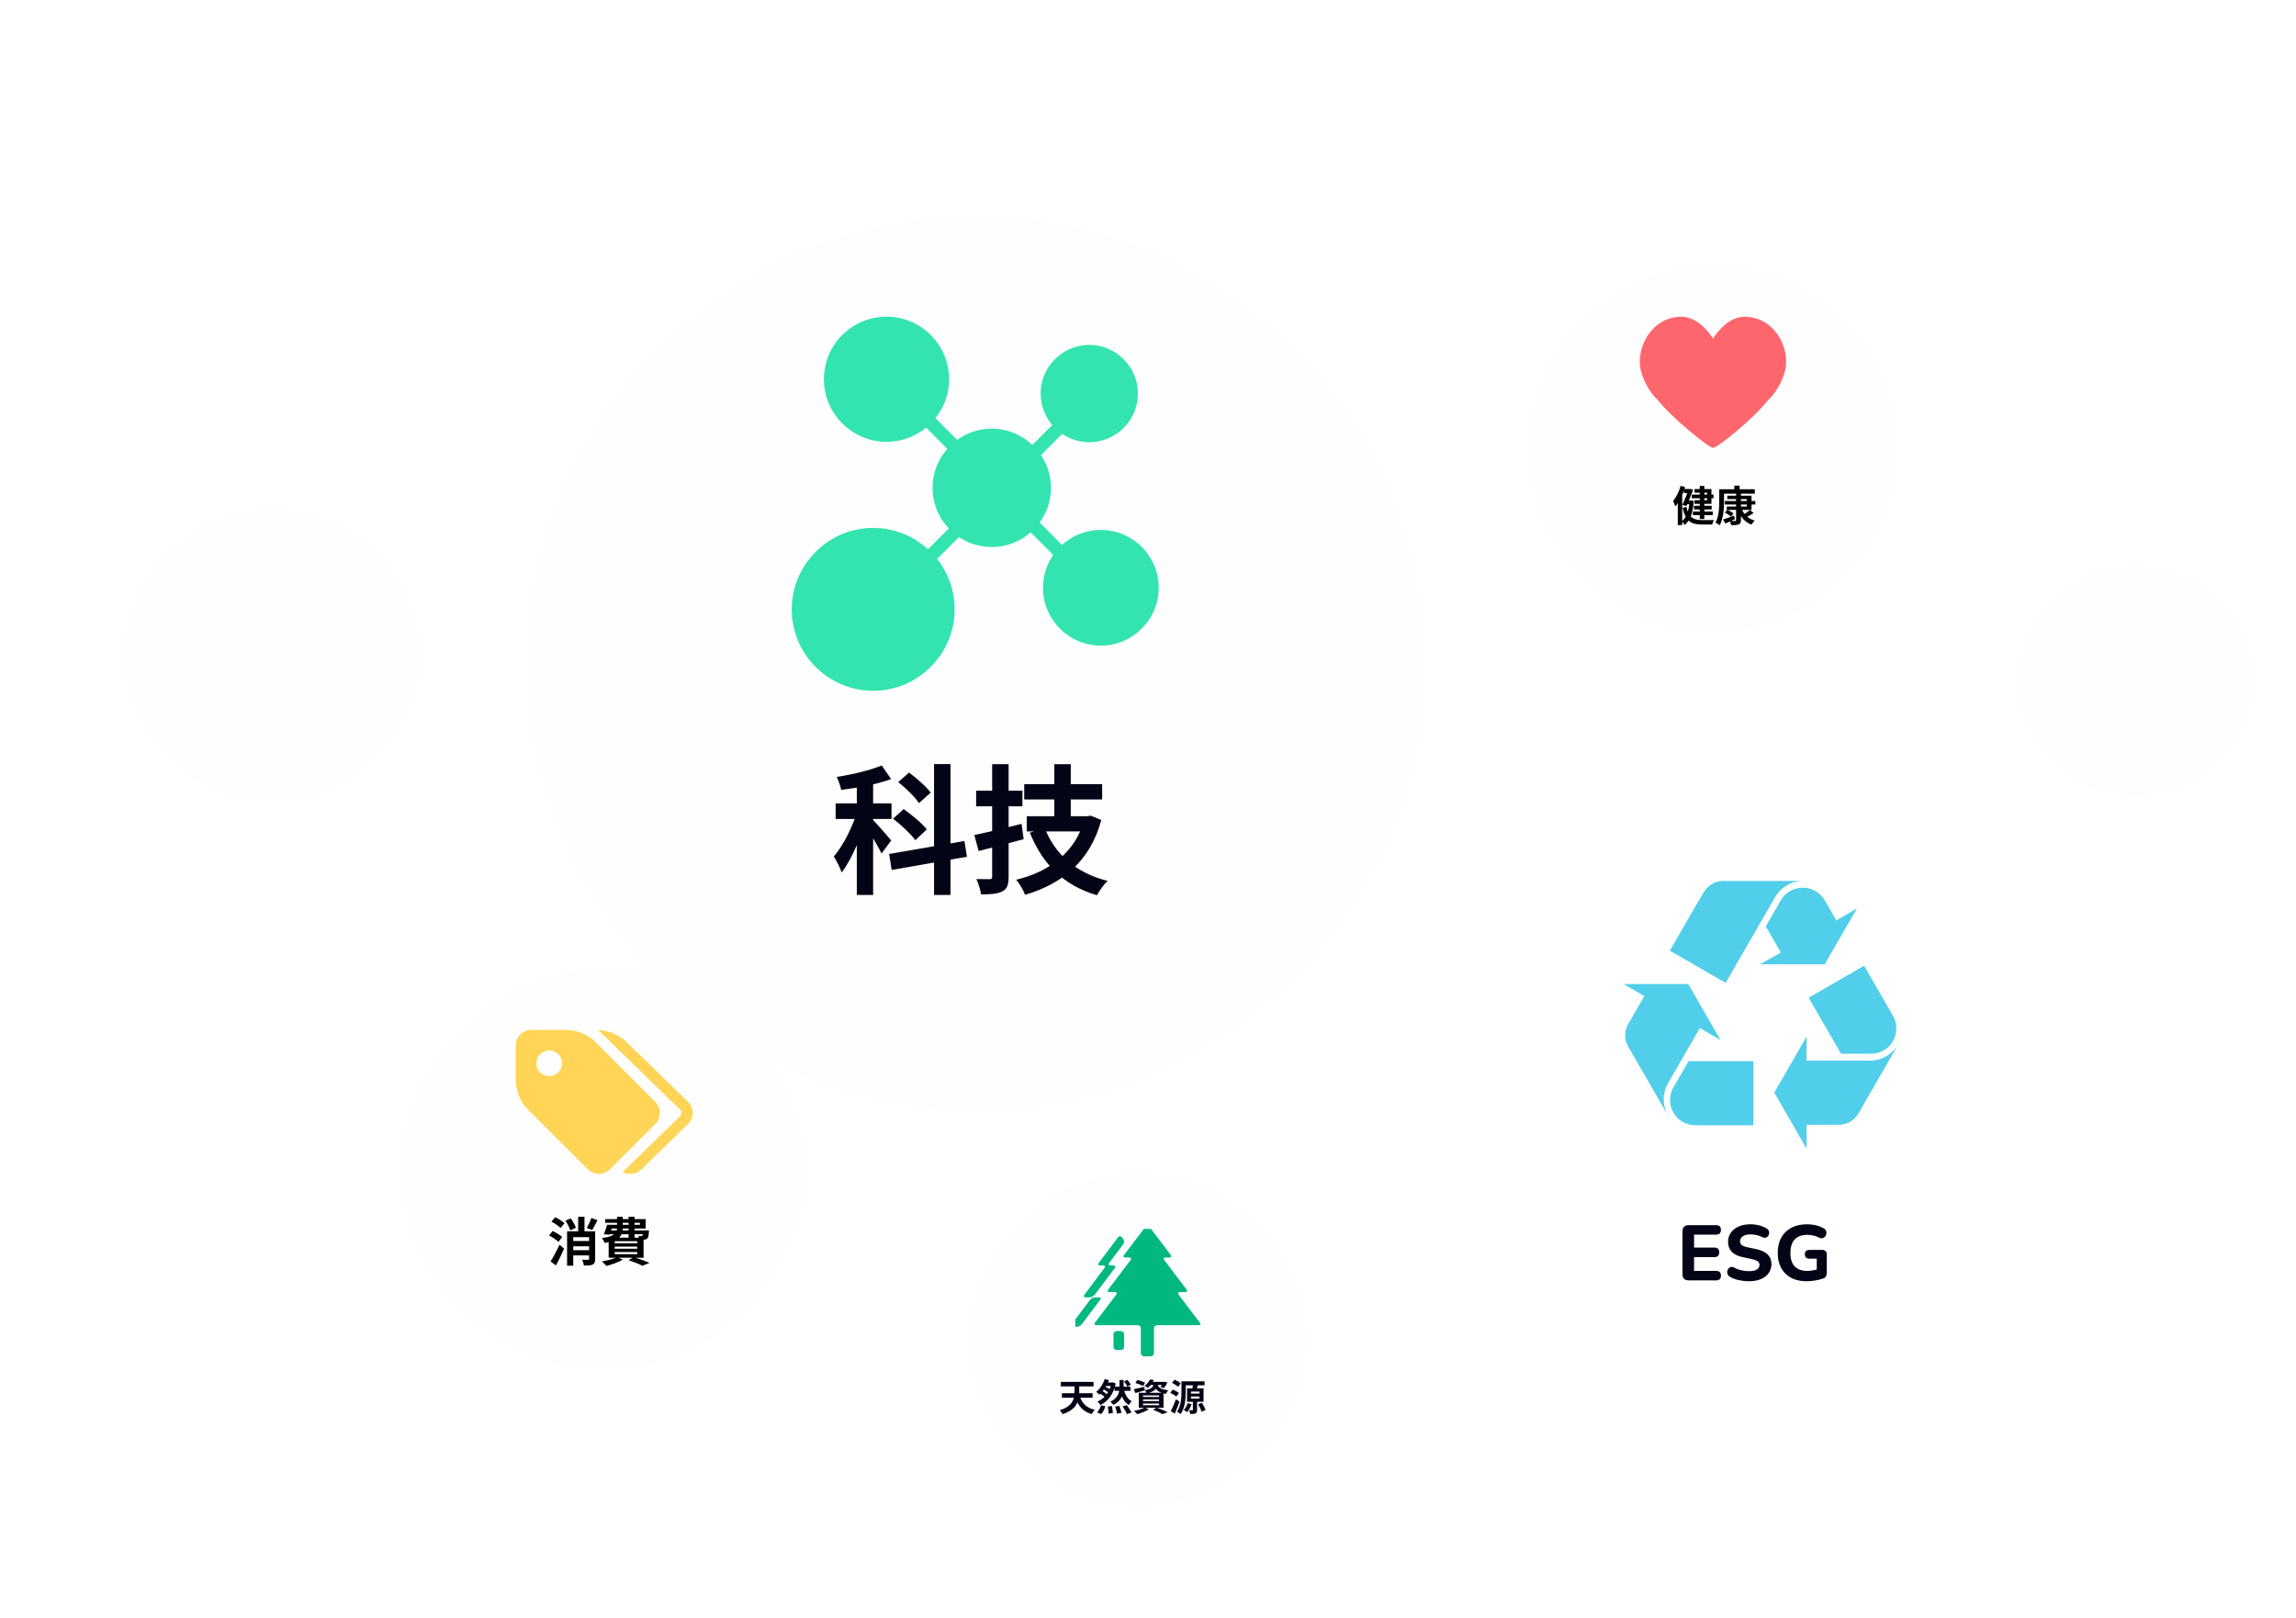 <svg width="522" height="368" viewBox="0 0 522 368" fill="none" xmlns="http://www.w3.org/2000/svg">
<g filter="url(#filter0_d_1591_25449)">
<circle cx="389.419" cy="96.243" r="41.822" fill="#FEFEFE"/>
</g>
<path d="M386.444 110.498V118.012H387.484V110.498H386.444ZM384.63 112.465V113.295H389.575V112.465H384.63ZM384.897 116.312V117.143H389.394V116.312H384.897ZM385.136 115.014V115.845H389.155V115.014H385.136ZM382.863 111.195V112.111H384.19V111.195H382.863ZM383.35 113.82V114.651H384.4V113.82H383.35ZM383.933 111.195V111.309C383.637 112.121 383.016 113.677 382.5 114.823L383.436 115.043C383.942 113.887 384.553 112.426 384.945 111.338L384.229 111.156L384.066 111.195H383.933ZM384.123 113.82V113.983C383.98 116.093 383.407 117.792 382.367 118.528C382.577 118.728 382.863 119.129 382.997 119.377C384.286 118.375 384.897 116.589 385.088 113.897L384.486 113.801L384.305 113.82H384.123ZM383.407 115.243L382.548 115.491C383.236 118.604 384.61 119.263 386.892 119.263H389.289C389.346 118.967 389.499 118.48 389.652 118.232C389.108 118.26 387.389 118.26 386.95 118.26C385.145 118.251 383.923 117.754 383.407 115.243ZM385.25 111.204V112.035H388.134V113.734H385.25V114.565H389.098V111.204H385.25ZM382.099 110.459C381.727 111.777 381.097 113.076 380.39 113.935C380.553 114.231 380.82 114.899 380.896 115.167C381.803 114.069 382.624 112.35 383.121 110.765L382.099 110.459ZM381.45 113.219V119.387H382.453V112.254L382.433 112.235L381.45 113.219ZM392.134 113.916V114.718H399.076V113.916H392.134ZM392.698 112.713V113.486H397.138V115.176H392.593V115.94H398.216V112.713H392.698ZM394.703 112.159V118.26C394.703 118.413 394.645 118.461 394.483 118.461C394.321 118.47 393.748 118.47 393.251 118.451C393.404 118.719 393.547 119.139 393.595 119.416C394.388 119.416 394.932 119.396 395.304 119.244C395.677 119.091 395.801 118.843 395.801 118.27V112.159H394.703ZM392.134 116.522C392.602 116.78 393.204 117.172 393.481 117.449L394.149 116.771C393.834 116.503 393.223 116.131 392.755 115.911L392.134 116.522ZM397.854 115.978C397.443 116.341 396.727 116.838 396.211 117.114L396.851 117.687C397.395 117.449 398.092 117.048 398.694 116.656L397.854 115.978ZM395.982 115.701L395.123 115.902C395.686 117.535 396.67 118.728 398.226 119.291C398.379 119.005 398.684 118.585 398.923 118.375C397.453 117.955 396.46 116.971 395.982 115.701ZM391.733 118.136L392.268 119.043C392.908 118.757 393.7 118.403 394.435 118.05L394.235 117.229C393.309 117.582 392.363 117.936 391.733 118.136ZM394.311 110.431V111.777H395.505V110.431H394.311ZM391.418 111.252V112.245H398.961V111.252H391.418ZM390.874 111.252V114.021C390.874 115.444 390.817 117.439 390.024 118.814C390.282 118.919 390.759 119.244 390.96 119.435C391.819 117.945 391.962 115.587 391.962 114.021V111.252H390.874Z" fill="black"/>
<g clip-path="url(#clip0_1591_25449)">
<path d="M396.729 72.012C393.134 72.012 390.559 75.251 389.449 76.964C388.338 75.251 385.764 72.012 382.17 72.012C377.012 72.012 372.816 76.66 372.816 82.373C372.816 85.044 374.628 88.874 376.828 90.879C379.871 94.788 388.425 101.825 389.481 101.825C390.556 101.825 398.926 94.925 402.024 90.926C404.262 88.886 406.083 85.051 406.083 82.373C406.083 76.66 401.887 72.012 396.729 72.012Z" fill="#FE666D"/>
</g>
<g filter="url(#filter1_d_1591_25449)">
<circle cx="258.841" cy="300.929" r="38.071" fill="#FEFEFE"/>
</g>
<path d="M245.407 317.203L244.419 317.413C245.039 319.574 246.069 320.939 248.205 321.534C248.364 321.241 248.665 320.788 248.9 320.562C246.932 320.118 245.885 318.937 245.407 317.203ZM241.429 316.785V317.823H248.406V316.785H241.429ZM241.169 314.213V315.252H248.624V314.213H241.169ZM244.285 314.49V316.55C244.285 317.957 243.933 319.766 240.943 320.646C241.152 320.847 241.454 321.291 241.563 321.542C244.93 320.512 245.365 318.342 245.365 316.55V314.49H244.285ZM253.389 315.302V316.249H257.016V315.302H253.389ZM255.458 315.662L254.612 315.805C254.922 317.471 255.483 318.77 256.622 319.473C256.773 319.197 257.083 318.803 257.301 318.611C256.271 318.091 255.718 316.977 255.458 315.662ZM250.726 315.813C251.178 316.048 251.756 316.408 252.041 316.659L252.493 316.031C252.192 315.796 251.614 315.453 251.161 315.252L250.726 315.813ZM255.559 314.129C255.852 314.481 256.179 314.975 256.321 315.285L257.083 314.85C256.932 314.531 256.581 314.071 256.279 313.736L255.559 314.129ZM249.913 316.718C250.382 317.011 250.96 317.446 251.237 317.748L251.815 317.178C251.522 316.885 250.927 316.475 250.458 316.198L249.913 316.718ZM251.17 313.577C250.843 314.573 250.131 315.771 249.235 316.475C249.436 316.625 249.746 316.919 249.913 317.12C250.877 316.316 251.647 315.017 252.125 313.828L251.17 313.577ZM252.669 314.356V314.548C252.267 316.651 251.086 318.016 249.495 318.703C249.712 318.862 250.064 319.247 250.198 319.473C251.84 318.678 253.13 317.086 253.666 314.582L253.029 314.322L252.862 314.356H252.669ZM251.865 319.825C251.966 320.344 252.024 321.031 252.024 321.442L253.013 321.299C253.004 320.889 252.904 320.227 252.795 319.716L251.865 319.825ZM253.532 319.842C253.724 320.361 253.909 321.04 253.967 321.45L254.972 321.249C254.897 320.838 254.688 320.177 254.478 319.683L253.532 319.842ZM255.215 319.8C255.592 320.336 256.036 321.073 256.22 321.534L257.251 321.19C257.033 320.721 256.564 320.009 256.179 319.498L255.215 319.8ZM250.332 319.532C250.14 320.143 249.779 320.788 249.403 321.148L250.366 321.534C250.768 321.09 251.12 320.411 251.304 319.766L250.332 319.532ZM251.371 314.356L250.826 315.151H253.013V314.356H251.371ZM254.512 313.778V315.486C254.512 316.55 254.261 317.815 252.443 318.736C252.677 318.92 252.987 319.214 253.147 319.44C255.14 318.418 255.458 316.877 255.458 315.503V313.778H254.512ZM258.13 314.464C258.708 314.64 259.504 314.942 259.889 315.151L260.341 314.389C259.923 314.188 259.127 313.92 258.566 313.786L258.13 314.464ZM257.762 315.888L258.139 316.759C258.767 316.584 259.537 316.357 260.266 316.14L260.174 315.352C259.286 315.553 258.381 315.771 257.762 315.888ZM261.472 314.222L260.911 314.925H264.688V314.222H261.472ZM264.454 314.222V314.33C264.311 314.691 264.06 315.126 263.834 315.394L264.613 315.629C264.889 315.319 265.191 314.816 265.409 314.356L264.747 314.188L264.596 314.222H264.454ZM262.326 314.515C262.201 315.361 261.874 315.847 260.258 316.098C260.425 316.274 260.635 316.609 260.718 316.81C262.594 316.433 263.063 315.712 263.231 314.515H262.326ZM263.172 314.733L262.368 314.808C262.586 315.696 262.996 316.609 265.09 316.944C265.183 316.692 265.4 316.316 265.585 316.115C263.683 315.897 263.315 315.352 263.172 314.733ZM261.447 313.66C261.221 314.146 260.81 314.707 260.199 315.126C260.433 315.218 260.777 315.428 260.953 315.604C261.589 315.084 262 314.473 262.326 313.803L261.447 313.66ZM259.872 318.217H263.516V318.577H259.872V318.217ZM259.872 319.147H263.516V319.515H259.872V319.147ZM259.872 317.296H263.516V317.647H259.872V317.296ZM258.901 316.692V320.11H264.529V316.692H258.901ZM262.125 320.545C262.971 320.864 263.834 321.266 264.303 321.55L265.476 321.098C264.881 320.805 263.842 320.386 262.963 320.068L262.125 320.545ZM260.266 320.043C259.696 320.361 258.7 320.654 257.812 320.822C258.038 320.989 258.381 321.358 258.557 321.559C259.412 321.316 260.5 320.897 261.187 320.453L260.266 320.043ZM268.91 314.096V315.001H273.868V314.096H268.91ZM268.608 314.096V316.416C268.608 317.781 268.525 319.691 267.586 320.998C267.821 321.098 268.248 321.366 268.432 321.534C269.429 320.135 269.58 317.907 269.58 316.416V314.096H268.608ZM270.769 317.547H272.704V318.016H270.769V317.547ZM270.769 316.416H272.704V316.877H270.769V316.416ZM269.873 315.696V318.736H273.634V315.696H269.873ZM270.015 319.063C269.84 319.632 269.513 320.21 269.128 320.596C269.345 320.713 269.722 320.956 269.907 321.107C270.292 320.663 270.685 319.959 270.903 319.272L270.015 319.063ZM272.394 319.306C272.712 319.842 273.047 320.554 273.165 320.998L274.086 320.604C273.944 320.152 273.575 319.473 273.257 318.962L272.394 319.306ZM271.222 314.791C271.205 315.151 271.121 315.645 271.046 315.997L271.942 316.182C272.059 315.88 272.193 315.428 272.336 314.967L271.222 314.791ZM271.205 318.451V320.554C271.205 320.637 271.171 320.663 271.079 320.671C270.979 320.671 270.635 320.671 270.342 320.663C270.451 320.905 270.568 321.266 270.602 321.517C271.121 321.525 271.515 321.517 271.799 321.383C272.101 321.249 272.16 321.006 272.16 320.579V318.451H271.205ZM266.472 314.439C266.958 314.674 267.561 315.059 267.838 315.344L268.441 314.54C268.139 314.255 267.519 313.92 267.034 313.711L266.472 314.439ZM266.07 316.709C266.556 316.927 267.159 317.287 267.436 317.564L268.03 316.751C267.72 316.483 267.109 316.156 266.632 315.964L266.07 316.709ZM266.179 320.88L267.092 321.416C267.469 320.587 267.854 319.624 268.173 318.719L267.352 318.167C267 319.155 266.523 320.219 266.179 320.88Z" fill="#030516"/>
<g clip-path="url(#clip1_1591_25449)">
<g clip-path="url(#clip2_1591_25449)">
<path d="M260.434 278.929C260.671 278.615 261.061 278.615 261.298 278.929L266.182 285.367C266.419 285.681 266.289 285.938 265.899 285.938H264.969C264.576 285.938 264.446 286.192 264.687 286.507L269.781 293.225C270.018 293.539 269.892 293.795 269.498 293.795H268.227C267.837 293.795 267.707 294.051 267.944 294.364L272.796 300.757C273.033 301.07 272.904 301.327 272.514 301.327H263.064C262.874 301.328 262.693 301.404 262.559 301.538C262.425 301.671 262.35 301.852 262.35 302.041V307.69C262.35 308.084 262.028 308.406 261.638 308.406H260.084C259.692 308.406 259.37 308.082 259.37 307.69V302.041C259.37 301.647 259.05 301.327 258.658 301.327H249.213C248.821 301.327 248.694 301.07 248.932 300.758L253.781 294.364C254.02 294.05 253.891 293.794 253.5 293.794H252.228C251.836 293.794 251.711 293.538 251.948 293.225L257.043 286.506C257.282 286.191 257.154 285.937 256.762 285.937H255.832C255.441 285.937 255.313 285.681 255.55 285.366L260.434 278.929ZM254.836 302.655C255.235 302.655 255.561 302.969 255.561 303.352V306.269C255.561 306.655 255.235 306.968 254.836 306.968H253.874C253.477 306.968 253.151 306.654 253.151 306.269V303.352C253.151 302.967 253.477 302.655 253.874 302.655L254.836 302.655ZM249.87 294.987C250.249 294.987 250.372 295.236 250.143 295.541L245.923 301.142C245.694 301.447 245.195 301.696 244.816 301.696H243.899C243.518 301.696 243.396 301.447 243.626 301.142L247.846 295.541C248.075 295.236 248.574 294.987 248.953 294.987L249.87 294.987ZM254.198 281.326C254.434 281.01 254.823 281.01 255.06 281.326L255.383 281.757C255.621 282.073 255.621 282.586 255.383 282.904L252.183 287.167C251.944 287.484 252.072 287.742 252.463 287.742H253.19C253.582 287.742 253.709 287.998 253.471 288.313L248.891 294.414C248.654 294.731 248.139 294.987 247.748 294.987H246.803C246.411 294.987 246.285 294.731 246.522 294.413L251.104 288.313C251.34 287.998 251.213 287.742 250.822 287.742H250.092C249.699 287.742 249.574 287.484 249.81 287.167L254.198 281.326Z" fill="#02B881"/>
</g>
</g>
<g filter="url(#filter2_d_1591_25449)">
<circle cx="485.56" cy="152.005" r="26.439" fill="#FEFEFE"/>
</g>
<g filter="url(#filter3_d_1591_25449)">
<circle cx="61.869" cy="139.799" r="33.461" fill="#FEFEFE"/>
</g>
<g filter="url(#filter4_d_1591_25449)">
<circle cx="137.189" cy="258.123" r="45.685" fill="#FEFEFE"/>
</g>
<path d="M129.877 282.187V283.383H134.568V282.187H129.877ZM129.865 284.272V285.456H134.568V284.272H129.865ZM134.449 276.952C134.212 277.674 133.762 278.61 133.407 279.214L134.639 279.676C135.006 279.108 135.444 278.267 135.835 277.438L134.449 276.952ZM128.563 277.568C129.025 278.255 129.486 279.167 129.64 279.771L130.92 279.167C130.742 278.563 130.233 277.686 129.759 277.035L128.563 277.568ZM128.93 279.984V287.789H130.327V281.311H134.591V279.984H128.93ZM133.928 279.984V286.25C133.928 286.404 133.869 286.451 133.691 286.463C133.514 286.463 132.886 286.463 132.341 286.439C132.519 286.806 132.708 287.387 132.767 287.766C133.656 287.766 134.295 287.754 134.745 287.541C135.184 287.316 135.314 286.937 135.314 286.262V279.984H133.928ZM131.453 276.668V280.872H132.886V276.668H131.453ZM125.376 277.769C126.111 278.16 127.035 278.788 127.449 279.226L128.338 278.136C127.876 277.686 126.94 277.13 126.206 276.774L125.376 277.769ZM124.832 280.92C125.59 281.311 126.525 281.938 126.964 282.388L127.816 281.275C127.343 280.825 126.383 280.257 125.637 279.913L124.832 280.92ZM125.163 286.83L126.407 287.742C127.047 286.546 127.71 285.172 128.243 283.893L127.201 283.04C126.561 284.426 125.744 285.93 125.163 286.83ZM138.441 278.504V279.344H146.779V277.201H137.588V278.042H145.488V278.504H138.441ZM138.026 278.504C137.825 279.214 137.541 280.067 137.28 280.659L138.571 280.742C138.808 280.15 139.104 279.273 139.353 278.504H138.026ZM138.157 279.795L137.896 280.636H146.673V279.795H138.157ZM146.211 279.795V279.949C146.163 280.6 146.128 280.872 146.045 280.979C145.974 281.05 145.903 281.062 145.796 281.062C145.666 281.062 145.429 281.05 145.133 281.015C145.251 281.251 145.37 281.63 145.382 281.867C145.843 281.891 146.27 281.891 146.507 281.879C146.755 281.855 147.016 281.773 147.194 281.583C147.395 281.358 147.466 280.943 147.525 280.174C147.525 280.031 147.537 279.795 147.537 279.795H146.211ZM140.288 276.68V279.096C140.288 280.268 139.862 281.121 136.818 281.524C137.055 281.773 137.375 282.306 137.493 282.614C141.011 282.092 141.58 280.813 141.58 279.131V276.68H140.288ZM142.906 276.68V281.453H144.256V276.68H142.906ZM139.755 283.454H144.872V283.94H139.755V283.454ZM139.755 284.698H144.872V285.184H139.755V284.698ZM139.755 282.223H144.872V282.696H139.755V282.223ZM138.382 281.417V285.989H146.317V281.417H138.382ZM142.918 286.558C144.15 286.96 145.393 287.458 146.08 287.825L147.667 287.138C146.815 286.771 145.334 286.238 144.067 285.847L142.918 286.558ZM140.312 285.847C139.507 286.262 138.097 286.617 136.842 286.818C137.15 287.055 137.635 287.564 137.872 287.849C139.08 287.541 140.608 287.008 141.58 286.427L140.312 285.847Z" fill="black"/>
<g clip-path="url(#clip3_1591_25449)">
<path d="M120.808 234.179H129.066C131.307 234.301 133.439 235.184 135.109 236.683L148.981 250.554C149.642 251.219 150.014 252.119 150.014 253.057C150.014 253.995 149.642 254.894 148.981 255.56L138.649 265.892C137.984 266.553 137.084 266.924 136.146 266.924C135.208 266.924 134.308 266.553 133.643 265.892L119.772 252.021C118.273 250.35 117.39 248.218 117.268 245.977V237.719C117.271 236.781 117.644 235.882 118.308 235.218C118.971 234.555 119.87 234.181 120.808 234.179V234.179ZM124.869 244.704C125.645 244.703 126.388 244.394 126.935 243.846C127.483 243.297 127.79 242.553 127.79 241.778C127.789 241.003 127.481 240.26 126.933 239.712C126.384 239.164 125.641 238.856 124.865 238.856C124.09 238.856 123.347 239.164 122.798 239.712C122.25 240.26 121.942 241.003 121.941 241.778C121.941 242.553 122.248 243.297 122.796 243.846C123.343 244.394 124.086 244.703 124.862 244.704H124.869ZM154.525 253.889L141.554 266.514C142.243 266.867 143.025 266.997 143.792 266.886C144.558 266.774 145.27 266.427 145.83 265.892L156.437 255.56C156.773 255.235 157.04 254.846 157.222 254.416C157.404 253.986 157.498 253.524 157.498 253.057C157.498 252.59 157.404 252.128 157.222 251.698C157.04 251.268 156.773 250.88 156.437 250.555L142.186 236.683C140.455 235.178 138.27 234.297 135.98 234.179L154.525 252.222C154.637 252.33 154.726 252.459 154.786 252.603C154.847 252.746 154.879 252.9 154.879 253.056C154.879 253.211 154.847 253.365 154.786 253.508C154.726 253.652 154.637 253.781 154.525 253.889Z" fill="#FFD457"/>
</g>
<g filter="url(#filter5_d_1591_25449)">
<circle cx="400.369" cy="243.342" r="75.844" fill="white"/>
</g>
<path d="M383.956 291.138C382.994 291.138 382.513 290.657 382.513 289.694V280.019C382.513 279.057 382.994 278.576 383.956 278.576H390.175C390.9 278.576 391.262 278.932 391.262 279.645C391.262 280.369 390.9 280.732 390.175 280.732H385.15V283.672H389.765C390.502 283.672 390.87 284.034 390.87 284.759C390.87 285.483 390.502 285.846 389.765 285.846H385.15V288.982H390.175C390.9 288.982 391.262 289.338 391.262 290.051C391.262 290.775 390.9 291.138 390.175 291.138H383.956ZM397.618 291.334C396.858 291.334 396.098 291.251 395.337 291.084C394.577 290.918 393.918 290.674 393.359 290.354C393.027 290.175 392.819 289.938 392.736 289.641C392.653 289.332 392.67 289.035 392.789 288.75C392.908 288.465 393.098 288.263 393.359 288.144C393.621 288.025 393.936 288.055 394.304 288.233C394.779 288.506 395.308 288.708 395.89 288.839C396.472 288.97 397.048 289.035 397.618 289.035C398.473 289.035 399.085 288.904 399.453 288.643C399.834 288.37 400.024 288.031 400.024 287.627C400.024 287.283 399.893 287.01 399.632 286.808C399.37 286.606 398.913 286.434 398.26 286.291L396.246 285.863C394.001 285.388 392.878 284.224 392.878 282.371C392.878 281.575 393.092 280.88 393.52 280.286C393.947 279.68 394.541 279.211 395.302 278.878C396.074 278.546 396.965 278.38 397.974 278.38C398.64 278.38 399.293 278.463 399.935 278.629C400.576 278.783 401.14 279.015 401.627 279.324C401.924 279.502 402.108 279.734 402.18 280.019C402.251 280.304 402.227 280.577 402.108 280.839C402.002 281.1 401.811 281.284 401.538 281.391C401.277 281.498 400.95 281.456 400.558 281.266C400.166 281.064 399.75 280.916 399.311 280.821C398.871 280.726 398.42 280.678 397.957 280.678C397.208 280.678 396.626 280.827 396.21 281.124C395.807 281.409 395.605 281.783 395.605 282.246C395.605 282.591 395.729 282.87 395.979 283.084C396.228 283.297 396.662 283.47 397.28 283.6L399.293 284.028C401.598 284.527 402.75 285.655 402.75 287.414C402.75 288.198 402.536 288.887 402.108 289.481C401.693 290.063 401.099 290.52 400.327 290.853C399.566 291.173 398.663 291.334 397.618 291.334ZM410.762 291.334C409.348 291.334 408.148 291.066 407.162 290.532C406.188 289.997 405.446 289.249 404.935 288.287C404.424 287.324 404.169 286.196 404.169 284.901C404.169 283.571 404.43 282.418 404.953 281.444C405.487 280.47 406.253 279.716 407.251 279.181C408.249 278.647 409.449 278.38 410.851 278.38C411.492 278.38 412.134 278.451 412.775 278.593C413.417 278.736 414.034 278.973 414.628 279.306C414.949 279.484 415.139 279.722 415.198 280.019C415.27 280.316 415.24 280.607 415.109 280.892C414.979 281.165 414.777 281.367 414.504 281.498C414.242 281.617 413.927 281.587 413.559 281.409C412.763 280.993 411.866 280.785 410.869 280.785C409.597 280.785 408.641 281.141 408 281.854C407.37 282.555 407.055 283.571 407.055 284.901C407.055 286.243 407.376 287.259 408.018 287.948C408.671 288.637 409.633 288.982 410.904 288.982C411.581 288.982 412.294 288.875 413.042 288.661V286.202H411.439C410.702 286.202 410.334 285.869 410.334 285.204C410.334 284.539 410.702 284.206 411.439 284.206H414.236C414.961 284.206 415.323 284.574 415.323 285.311V289.445C415.323 289.754 415.258 290.015 415.127 290.229C415.008 290.443 414.812 290.597 414.539 290.692C414.005 290.882 413.405 291.037 412.739 291.156C412.074 291.274 411.415 291.334 410.762 291.334Z" fill="#030516"/>
<g clip-path="url(#clip4_1591_25449)">
<path d="M410.724 241.164V235.698L403.385 248.44L410.724 261.182V255.748H418.063C419.843 255.748 421.56 254.842 422.497 253.218L431.585 237.447C430.927 238.579 429.984 239.517 428.849 240.169C427.715 240.822 426.429 241.164 425.121 241.164H410.724ZM414.877 204.75C413.847 202.97 411.91 201.814 409.849 201.845C407.788 201.845 405.852 202.97 404.821 204.781C404.821 204.781 403.135 207.685 401.448 210.652L404.884 216.586L400.137 219.272H414.846L422.216 206.53L417.5 209.278C417.469 209.247 415.627 206.03 414.877 204.75Z" fill="#51CEEA"/>
<path d="M430.371 236.729C431.401 234.918 431.401 232.701 430.339 230.92C430.339 230.92 426.685 224.612 423.812 219.584L411.195 226.861L418.566 239.602H425.343C427.404 239.634 429.34 238.54 430.371 236.729ZM386.461 233.762L391.177 236.511L383.838 223.769H369.129L373.845 226.486L370.191 232.825C369.285 234.356 369.223 236.292 370.159 237.947L379.247 253.687C377.904 251.376 377.936 248.534 379.279 246.223L386.461 233.762Z" fill="#51CEEA"/>
<path d="M380.466 252.999C381.497 254.81 383.433 255.904 385.525 255.872H398.611V241.288H383.902C382.184 244.255 380.529 247.159 380.498 247.159C379.436 248.971 379.436 251.219 380.466 252.999ZM379.654 216.179L392.334 223.487C392.334 223.487 401.859 206.998 403.576 204C404.919 201.689 407.261 200.314 409.916 200.314H391.74C389.835 200.314 388.242 201.376 387.337 202.907C385.713 205.53 379.654 216.179 379.654 216.179Z" fill="#51CEEA"/>
</g>
<g filter="url(#filter6_d_1591_25449)">
<circle cx="221.91" cy="141.91" r="101.91" fill="#FEFEFE"/>
</g>
<path d="M198.52 157.076C188.292 157.076 180 148.749 180 138.555C180 128.373 188.338 120.035 198.52 120.035C208.703 120.035 217.041 128.362 217.041 138.555C217.041 148.749 208.714 157.076 198.52 157.076ZM201.547 100.459C193.708 100.459 187.318 94.081 187.318 86.23C187.318 78.39 193.696 72 201.547 72C209.398 72 215.777 78.378 215.777 86.23C215.777 94.069 209.387 100.459 201.547 100.459ZM250.278 146.801C243.018 146.801 237.127 140.91 237.127 133.65C237.127 126.39 243.018 120.499 250.278 120.499C257.538 120.499 263.429 126.39 263.429 133.65C263.429 140.91 257.538 146.801 250.278 146.801ZM225.472 124.384C218.061 124.384 212.019 118.342 212.019 110.931C212.019 103.521 218.061 97.479 225.472 97.479C232.882 97.479 238.924 103.521 238.924 110.931C238.924 118.342 232.882 124.384 225.472 124.384ZM247.645 100.552C241.557 100.552 236.582 95.577 236.582 89.488C236.582 83.4 241.557 78.425 247.645 78.425C253.734 78.425 258.709 83.4 258.709 89.488C258.709 95.577 253.78 100.552 247.645 100.552Z" fill="#34E4B0"/>
<path d="M211.044 128.477C210.65 128.477 210.267 128.326 209.977 128.036C209.398 127.457 209.398 126.482 209.977 125.891L216.217 119.652C216.796 119.072 217.771 119.072 218.362 119.652C218.942 120.232 218.942 121.206 218.362 121.797L212.123 128.036C211.833 128.326 211.439 128.477 211.044 128.477ZM234.923 104.599C234.528 104.599 234.146 104.448 233.856 104.158C233.276 103.578 233.276 102.604 233.856 102.013L239.944 95.924C240.524 95.344 241.498 95.344 242.09 95.924C242.669 96.504 242.669 97.478 242.09 98.07L236.001 104.158C235.758 104.495 235.317 104.599 234.923 104.599ZM217.388 103.474C216.994 103.474 216.611 103.323 216.321 103.033L209.745 96.411C209.166 95.832 209.166 94.857 209.745 94.266C210.325 93.686 211.299 93.686 211.891 94.266L218.466 100.888C219.046 101.468 219.046 102.442 218.466 103.033C218.165 103.335 217.771 103.474 217.388 103.474ZM241.255 127.352C240.86 127.352 240.478 127.201 240.188 126.912L233.264 120C232.684 119.42 232.684 118.446 233.264 117.854C233.844 117.274 234.818 117.274 235.41 117.854L242.333 124.778C242.913 125.358 242.913 126.332 242.333 126.923C241.985 127.155 241.649 127.352 241.255 127.352Z" fill="#34E4B0"/>
<path d="M194.798 176.716V203.495H198.506V176.716H194.798ZM189.981 182.674V186.223H202.689V182.674H189.981ZM195.02 184.1C194.006 187.618 191.787 192.213 189.569 194.748C190.171 195.699 190.995 197.284 191.344 198.393C193.784 195.255 196.034 189.614 197.238 185.082L195.02 184.1ZM200.471 174.053C197.841 175.131 193.847 176.113 190.234 176.652C190.615 177.476 191.09 178.744 191.249 179.6C194.957 179.156 199.298 178.364 202.594 177.159L200.471 174.053ZM198.411 186.382L196.763 187.903C197.714 189.266 199.679 192.467 200.408 194.083L202.626 191.104C201.992 190.311 199.203 187.142 198.411 186.382ZM212.356 173.736V203.495H216.095V173.736H212.356ZM202.151 194.178L202.721 197.823L219.835 194.812L219.264 191.231L202.151 194.178ZM204.211 177.825C205.954 179.219 208.045 181.248 208.933 182.61L211.595 180.233C210.613 178.871 208.426 176.969 206.683 175.67L204.211 177.825ZM203.038 186.16C204.876 187.554 207.095 189.646 208.109 191.04L210.708 188.6C209.63 187.206 207.285 185.272 205.447 183.973L203.038 186.16ZM232.86 178.3V181.786H250.576V178.3H232.86ZM233.431 185.589V189.044H246.963V185.589H233.431ZM239.706 173.768V187.459H243.446V173.768H239.706ZM237.551 188.347L234.128 189.329C237.012 196.46 241.798 201.34 249.404 203.559C249.911 202.576 250.988 201.055 251.812 200.294C244.65 198.52 239.833 194.21 237.551 188.347ZM246.583 185.589V186.191C244.65 193.576 238.692 198.235 231.022 200.041C231.751 200.833 232.67 202.45 233.051 203.464C241.481 200.992 247.851 195.858 250.386 186.445L247.946 185.463L247.28 185.589H246.583ZM221.515 189.868L222.497 193.512C225.444 192.752 229.216 191.769 232.734 190.819L232.258 187.332C228.392 188.315 224.304 189.297 221.515 189.868ZM221.927 179.79V183.339H232.448V179.79H221.927ZM225.571 173.768V199.312C225.571 199.756 225.413 199.914 224.969 199.914C224.557 199.914 223.226 199.914 221.99 199.883C222.434 200.865 222.941 202.386 223.036 203.369C225.318 203.369 226.839 203.242 227.916 202.671C228.994 202.101 229.311 201.15 229.311 199.344V173.768H225.571Z" fill="#030516"/>
<defs>
<filter id="filter0_d_1591_25449" x="333.176" y="45.769" width="112.485" height="112.486" filterUnits="userSpaceOnUse" color-interpolation-filters="sRGB">
<feFlood flood-opacity="0" result="BackgroundImageFix"/>
<feColorMatrix in="SourceAlpha" type="matrix" values="0 0 0 0 0 0 0 0 0 0 0 0 0 0 0 0 0 0 127 0" result="hardAlpha"/>
<feOffset dy="5.768"/>
<feGaussianBlur stdDeviation="7.211"/>
<feComposite in2="hardAlpha" operator="out"/>
<feColorMatrix type="matrix" values="0 0 0 0 0 0 0 0 0 0 0 0 0 0 0 0 0 0 0.06 0"/>
<feBlend mode="normal" in2="BackgroundImageFix" result="effect1_dropShadow_1591_25449"/>
<feBlend mode="normal" in="SourceGraphic" in2="effect1_dropShadow_1591_25449" result="shape"/>
</filter>
<filter id="filter1_d_1591_25449" x="207.935" y="253.691" width="101.811" height="101.81" filterUnits="userSpaceOnUse" color-interpolation-filters="sRGB">
<feFlood flood-opacity="0" result="BackgroundImageFix"/>
<feColorMatrix in="SourceAlpha" type="matrix" values="0 0 0 0 0 0 0 0 0 0 0 0 0 0 0 0 0 0 127 0" result="hardAlpha"/>
<feOffset dy="3.667"/>
<feGaussianBlur stdDeviation="6.417"/>
<feComposite in2="hardAlpha" operator="out"/>
<feColorMatrix type="matrix" values="0 0 0 0 0 0 0 0 0 0 0 0 0 0 0 0 0 0 0.06 0"/>
<feBlend mode="normal" in2="BackgroundImageFix" result="effect1_dropShadow_1591_25449"/>
<feBlend mode="normal" in="SourceGraphic" in2="effect1_dropShadow_1591_25449" result="shape"/>
</filter>
<filter id="filter2_d_1591_25449" x="449.954" y="119.149" width="71.212" height="71.213" filterUnits="userSpaceOnUse" color-interpolation-filters="sRGB">
<feFlood flood-opacity="0" result="BackgroundImageFix"/>
<feColorMatrix in="SourceAlpha" type="matrix" values="0 0 0 0 0 0 0 0 0 0 0 0 0 0 0 0 0 0 127 0" result="hardAlpha"/>
<feOffset dy="2.75"/>
<feGaussianBlur stdDeviation="4.584"/>
<feComposite in2="hardAlpha" operator="out"/>
<feColorMatrix type="matrix" values="0 0 0 0 0 0 0 0 0 0 0 0 0 0 0 0 0 0 0.05 0"/>
<feBlend mode="normal" in2="BackgroundImageFix" result="effect1_dropShadow_1591_25449"/>
<feBlend mode="normal" in="SourceGraphic" in2="effect1_dropShadow_1591_25449" result="shape"/>
</filter>
<filter id="filter3_d_1591_25449" x="0.906" y="88.003" width="121.926" height="121.926" filterUnits="userSpaceOnUse" color-interpolation-filters="sRGB">
<feFlood flood-opacity="0" result="BackgroundImageFix"/>
<feColorMatrix in="SourceAlpha" type="matrix" values="0 0 0 0 0 0 0 0 0 0 0 0 0 0 0 0 0 0 127 0" result="hardAlpha"/>
<feOffset dy="9.167"/>
<feGaussianBlur stdDeviation="13.751"/>
<feComposite in2="hardAlpha" operator="out"/>
<feColorMatrix type="matrix" values="0 0 0 0 0 0 0 0 0 0 0 0 0 0 0 0 0 0 0.05 0"/>
<feBlend mode="normal" in2="BackgroundImageFix" result="effect1_dropShadow_1591_25449"/>
<feBlend mode="normal" in="SourceGraphic" in2="effect1_dropShadow_1591_25449" result="shape"/>
</filter>
<filter id="filter4_d_1591_25449" x="72.276" y="200.901" width="129.828" height="129.827" filterUnits="userSpaceOnUse" color-interpolation-filters="sRGB">
<feFlood flood-opacity="0" result="BackgroundImageFix"/>
<feColorMatrix in="SourceAlpha" type="matrix" values="0 0 0 0 0 0 0 0 0 0 0 0 0 0 0 0 0 0 127 0" result="hardAlpha"/>
<feOffset dy="7.691"/>
<feGaussianBlur stdDeviation="9.614"/>
<feComposite in2="hardAlpha" operator="out"/>
<feColorMatrix type="matrix" values="0 0 0 0 0 0 0 0 0 0 0 0 0 0 0 0 0 0 0.05 0"/>
<feBlend mode="normal" in2="BackgroundImageFix" result="effect1_dropShadow_1591_25449"/>
<feBlend mode="normal" in="SourceGraphic" in2="effect1_dropShadow_1591_25449" result="shape"/>
</filter>
<filter id="filter5_d_1591_25449" x="286.069" y="138.682" width="228.601" height="228.601" filterUnits="userSpaceOnUse" color-interpolation-filters="sRGB">
<feFlood flood-opacity="0" result="BackgroundImageFix"/>
<feColorMatrix in="SourceAlpha" type="matrix" values="0 0 0 0 0 0 0 0 0 0 0 0 0 0 0 0 0 0 127 0" result="hardAlpha"/>
<feOffset dy="9.641"/>
<feGaussianBlur stdDeviation="19.228"/>
<feColorMatrix type="matrix" values="0 0 0 0 0.012 0 0 0 0 0.02 0 0 0 0 0.086 0 0 0 0.06 0"/>
<feBlend mode="normal" in2="BackgroundImageFix" result="effect1_dropShadow_1591_25449"/>
<feBlend mode="normal" in="SourceGraphic" in2="effect1_dropShadow_1591_25449" result="shape"/>
</filter>
<filter id="filter6_d_1591_25449" x="71.929" y="0.869" width="299.962" height="299.962" filterUnits="userSpaceOnUse" color-interpolation-filters="sRGB">
<feFlood flood-opacity="0" result="BackgroundImageFix"/>
<feColorMatrix in="SourceAlpha" type="matrix" values="0 0 0 0 0 0 0 0 0 0 0 0 0 0 0 0 0 0 127 0" result="hardAlpha"/>
<feOffset dy="8.939"/>
<feGaussianBlur stdDeviation="24.035"/>
<feComposite in2="hardAlpha" operator="out"/>
<feColorMatrix type="matrix" values="0 0 0 0 0 0 0 0 0 0 0 0 0 0 0 0 0 0 0.09 0"/>
<feBlend mode="normal" in2="BackgroundImageFix" result="effect1_dropShadow_1591_25449"/>
<feBlend mode="normal" in="SourceGraphic" in2="effect1_dropShadow_1591_25449" result="shape"/>
</filter>
<clipPath id="clip0_1591_25449">
<rect width="36.832" height="36.832" fill="white" transform="translate(370.316 65.747)"/>
</clipPath>
<clipPath id="clip1_1591_25449">
<rect width="29.194" height="29.023" fill="white" transform="matrix(-1 0 0 1 273.668 279.425)"/>
</clipPath>
<clipPath id="clip2_1591_25449">
<rect width="29.887" height="29.712" fill="white" transform="translate(243.27 278.693)"/>
</clipPath>
<clipPath id="clip3_1591_25449">
<rect width="40.357" height="40.357" fill="white" transform="matrix(-1 0 0 1 157.498 230.375)"/>
</clipPath>
<clipPath id="clip4_1591_25449">
<rect width="62.46" height="62.46" fill="white" transform="translate(369.129 198.726)"/>
</clipPath>
</defs>
</svg>
